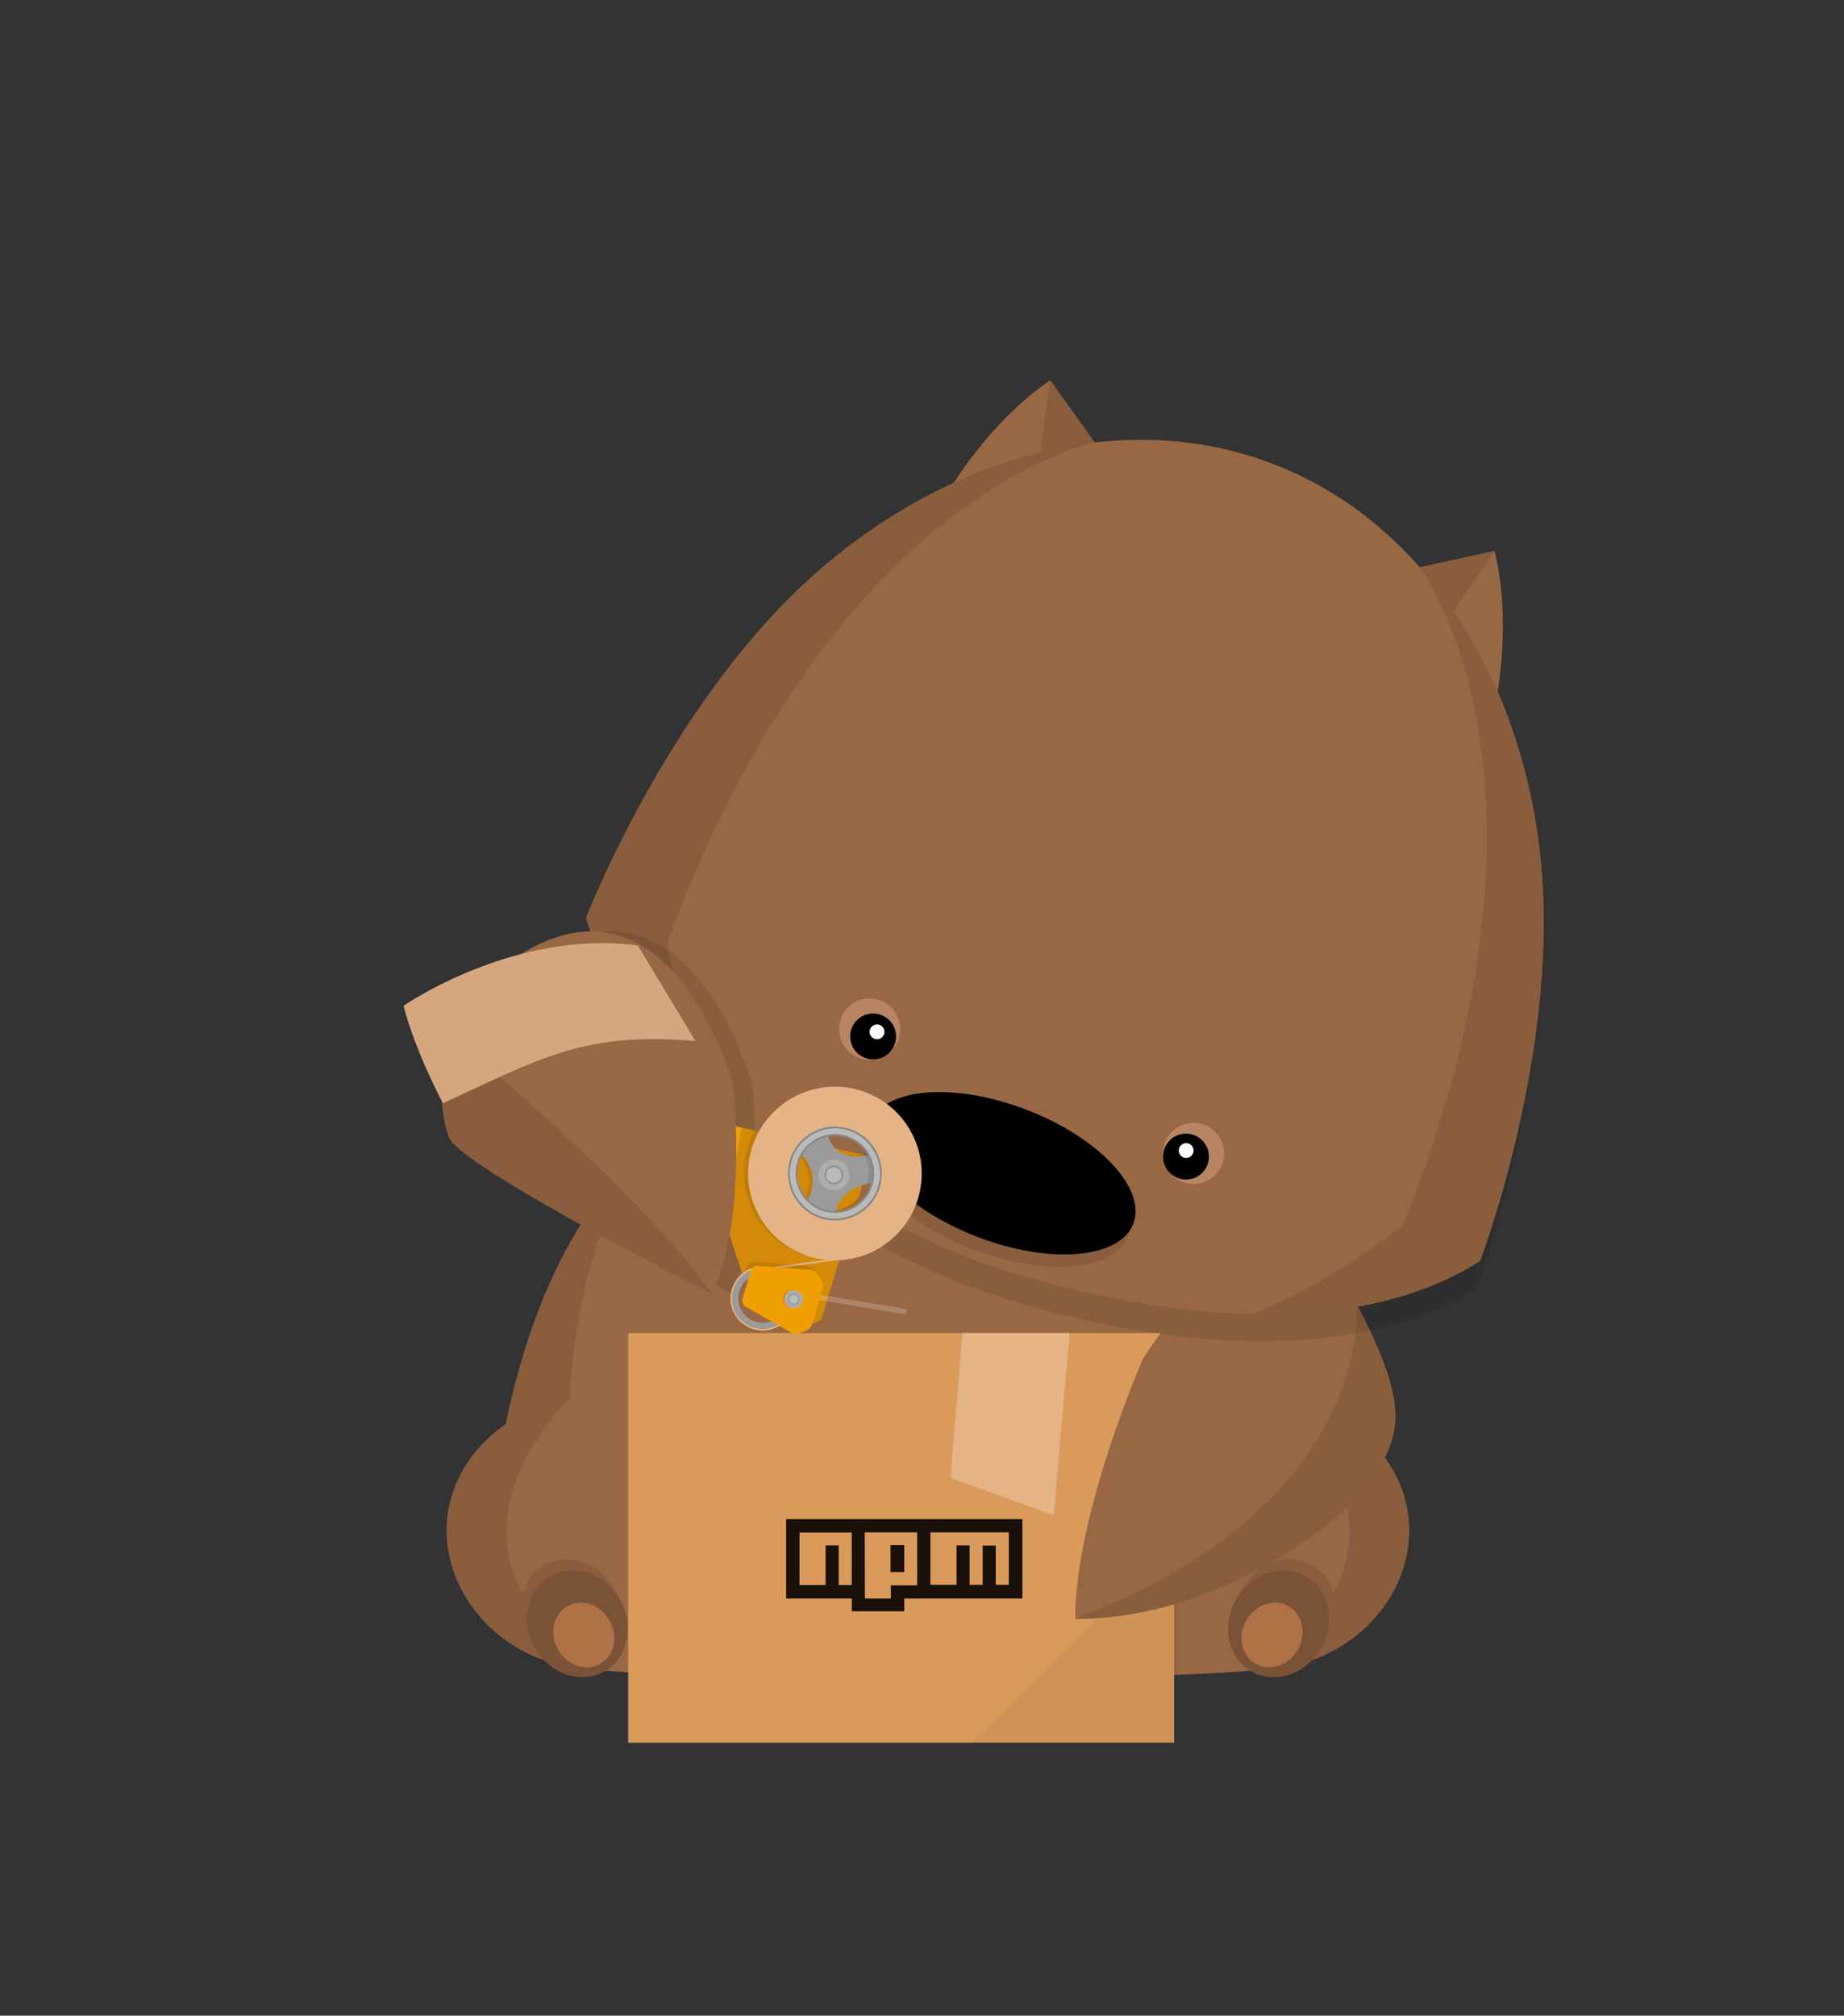 <?xml version="1.0"?>
 <!-- Generator: Adobe Illustrator 16.0.5, SVG Export Plug-In . SVG Version: 6.00 Build 0) --> <svg version="1.1" xmlns="http://www.w3.org/2000/svg" xmlns:xlink="http://www.w3.org/1999/xlink" x="0px" y="0px" width="896" height="979" viewBox="0 0 896 979" enable-background="new 0 0 896 979" xml:space="preserve"><rect x="0" y="0" width="896" height="979" fill="#333333" stroke="none"/> <g id="publishing"> <g id="Layer_3"> <g id="npm-wombat_2_"> <g> <g id="body__x2B__legs_2_"> <g id="body_1_"> <g id="body_2_"> <path id="body_6_" fill="#986844" d="M630.318,616.913c-33.082-68.965-100.773-123.294-180.117-123.294 c-79.34,0-147.029,54.329-180.115,123.293c-33.082,68.967-33.111,151.595-33.111,151.595 c72.065,48.734,213.229,52.607,213.229,52.607s141.189-3.888,213.233-52.607C663.432,768.508,663.4,685.879,630.318,616.913z "></path> <g id="body_shadow_2_"> <path fill="#895D3D" d="M323.507,803.611c-82.104-74.211-31.063-206.329-31.063-206.329l23.784-33.096 c0,0-8.013,2.636-15.596,4.85c-12.068,14.665-22.371,30.819-30.552,47.874c-30.823,64.255-32.951,140.357-33.102,150.454 c0,0.02,0,0.036,0,0.054c-0.002,0.129-0.003,0.241-0.004,0.347c0,0.022,0,0.044,0,0.063 c-0.002,0.087-0.003,0.172-0.003,0.244c0,0.04-0.001,0.07-0.001,0.102c0,0.048,0,0.093,0,0.131s0,0.067,0,0.091 c0,0.063,0,0.109,0,0.109C260.797,784.619,292.177,795.826,323.507,803.611L323.507,803.611z"></path> <path fill="#895D3D" d="M576.928,803.611c82.105-74.211,31.062-206.329,31.062-206.329l-23.783-33.098 c0,0,8.015,2.636,15.598,4.849c12.066,14.664,22.368,30.82,30.549,47.875c30.82,64.253,32.955,140.356,33.105,150.453 c0,0.023,0.001,0.037,0.001,0.059c0.003,0.128,0.003,0.238,0.006,0.343c0,0.023,0,0.041,0,0.064 c0.002,0.09,0.002,0.172,0.002,0.244c0,0.038,0.002,0.073,0.002,0.103c0,0.047,0.001,0.092,0.001,0.134 c0,0.036,0,0.063,0,0.087c0,0.064,0,0.109,0,0.109C639.638,784.619,608.261,795.826,576.928,803.611L576.928,803.611z"></path> </g> </g> <g id="belly_2_"> <path fill="#B78563" d="M450.189,658.024c-90.773,0-169.628,25.736-209.479,63.533c-3.73,27.687-3.738,46.95-3.738,46.95 c72.066,48.734,213.229,52.607,213.229,52.607s141.188-3.887,213.23-52.607c0,0-0.01-19.247-3.732-46.916 C619.854,683.774,540.981,658.024,450.189,658.024z"></path> <g id="belly_shadow_1_"> <path fill="#A57859" d="M323.442,803.596c0,0-43.234-33.395-46.48-107.623c0,0-26.349,14.397-36.254,25.618 c-3.726,27.669-3.732,46.913-3.732,46.913C260.781,784.607,292.131,795.81,323.442,803.596 C323.44,803.596,323.44,803.596,323.442,803.596z"></path> <path fill="#A57859" d="M576.961,803.596c0,0,43.23-33.395,46.477-107.623c0,0,26.348,14.397,36.256,25.618 c3.725,27.669,3.73,46.913,3.73,46.913C639.623,784.609,608.272,795.81,576.961,803.596L576.961,803.596z"></path> </g> </g> </g> <g id="legs_2_"> <g id="leg_4_"> <path fill="#986844" d="M361.295,714.852c0-0.002,0-0.002,0-0.003c-12.233-22.109-38.263-37.368-68.396-37.368 c-41.887,0-75.841,29.487-75.841,65.855c0,31.961,26,60.852,59.953,66.081c33.955,5.229,100.191,4.681,100.191,4.681 C393.473,802.203,375.209,739.569,361.295,714.852z"></path> <g id="shadow_6_"> <path fill="#895D3D" d="M292.898,810.331c-95.065-56.237-16.033-131.351-16.004-131.377 c-34.203,6.377-59.836,32.777-59.836,64.387c0,31.956,26,60.847,59.953,66.076c5.272,0.812,11.322,1.485,17.782,2.042 C294.174,811.09,293.546,810.714,292.898,810.331z"></path> <ellipse transform="matrix(-0.5 -0.866 0.866 -0.5 -262.048 1415.229)" fill="#895D3D" cx="277.514" cy="783.261" rx="26.581" ry="23.764"></ellipse> </g> <g> <ellipse transform="matrix(-0.5 -0.866 0.866 -0.5 -262.103 1425.95)" fill="#7A5336" cx="280.58" cy="788.637" rx="26.579" ry="23.766"></ellipse> <ellipse transform="matrix(-0.5 -0.866 0.866 -0.5 -262.182 1436.858)" fill="#AF7146" cx="283.695" cy="794.115" rx="16.113" ry="14.405"></ellipse> </g> </g> <g id="leg_2_"> <path fill="#986844" d="M540.458,714.852c0-0.002,0-0.002,0.003-0.003c12.232-22.109,38.26-37.368,68.393-37.368 c41.887,0,75.841,29.487,75.841,65.855c0,31.961-26.002,60.852-59.951,66.081c-33.952,5.229-100.195,4.681-100.195,4.681 C508.281,802.203,526.544,739.569,540.458,714.852z"></path> <g id="shadow_5_"> <path fill="#895D3D" d="M608.854,810.331c95.064-56.237,16.031-131.351,16.003-131.377 c34.199,6.377,59.833,32.777,59.833,64.387c0,31.956-26.001,60.847-59.95,66.076c-5.273,0.812-11.321,1.485-17.781,2.042 C607.579,811.09,608.207,810.714,608.854,810.331z"></path> <ellipse transform="matrix(-0.5 0.866 -0.866 -0.5 1614.723 634.262)" fill="#895D3D" cx="624.27" cy="783.251" rx="26.579" ry="23.765"></ellipse> </g> <g> <ellipse transform="matrix(-0.5 0.866 -0.866 -0.5 1614.886 645.123)" fill="#7A5336" cx="621.215" cy="788.731" rx="26.577" ry="23.766"></ellipse> <ellipse transform="matrix(-0.5 0.866 -0.866 -0.5 1614.819 655.898)" fill="#AF7146" cx="618.065" cy="794.114" rx="16.113" ry="14.406"></ellipse> </g> </g> </g> </g> </g> <g id="arms_2_"> <g> <rect x="305.237" y="647.458" fill="#DA9A5B" width="265.284" height="198.962"></rect> <polygon opacity="0.05" enable-background="new " points="572.02,746.938 472.539,846.421 572.02,846.421 "></polygon> <polygon fill="#E5B486" points="467.67,647.457 519.709,647.457 511.966,735.857 461.801,717.799 "></polygon> <g id="Page_1_1_"> <path id="Rectangle_1_1_" fill="#191009" d="M381.986,737.819h114.788v38.571h-57.396v6.199h-25.481v-6.199h-31.908 L381.986,737.819L381.986,737.819z M388.483,769.842h12.679v-19.268h6.376v19.268h6.319V744.36h-25.374V769.842 L388.483,769.842z M420.172,744.247l0.078,32.141h12.626v-6.412h12.784v-25.731h-25.485L420.172,744.247L420.172,744.247z M432.722,750.445h6.656v13.086h-6.656V750.445z M452.083,744.247v25.482h12.702v-19.132h6.354v19.135h6.345v-19.054h6.358 v19.054h6.353v-25.484L452.083,744.247L452.083,744.247z"></path> </g> </g> </g> <g id="arm_7_"> <path id="arm_8_" fill="#986844" d="M660.773,636.27c27.01,52.505,18.39,64.416,0.904,88.65 c-6.293,8.722-64.973,61.39-139.26,61.39c0-51.312,32.874-126.265,32.874-126.265S619.219,555.479,660.773,636.27z"></path> <path opacity="0.1" enable-background="new " d="M522.418,786.308c74.287,0,132.967-52.667,139.261-61.39 c17.483-24.234,26.104-36.144-0.905-88.65c-0.525-1.023-1.061-1.998-1.594-2.962C659.263,634.103,668.738,730.3,522.418,786.308 z"></path> </g> <g id="npm_-_wombat_-_face_1_"> <path opacity="0.1" enable-background="new " d="M381.092,304.306c-62.943,63.294-98.022,154.605-98.022,154.605 c10.314,36.888,35.867,68.071,64.824,93.061c-0.005-0.009-0.011-0.018-0.015-0.028c54.439,46.995,120.944,72.11,120.944,72.11 s66.203,25.822,138.088,27.327c0,0-0.004,0.002-0.007,0.003c6.465,0.139,12.935,0.078,19.394-0.218 c31.675-1.446,64-8.361,91.051-25.571c1.429-3.746,2.721-7.545,3.988-11.349c7.847-23.544,14.068-47.676,18.716-72.05 c6.269-32.866,9.765-66.611,7.717-100.077c-1.957-31.946-9.114-63.651-21.821-93.061c1.589-9.659,5.55-39.918-1.509-68.323 l-36.292,7.956c-16.753-18.999-37.134-34.77-60.124-45.489c-30.473-14.209-64.541-18.988-97.854-15.125l0.013-0.012v-0.005 h0.002c-0.002,0-0.002,0-0.002,0l-21.648-30.19c-24.269,16.4-41.578,41.561-46.848,49.784 C432.172,261.182,404.604,280.663,381.092,304.306C318.148,367.6,404.604,280.665,381.092,304.306z"></path> <g id="ears_1_"> <g id="ear_3_"> <path fill="#986844" d="M461.745,237.23l42.681,4.382l27.506-26.689l-21.648-30.195 C480.939,204.56,461.745,237.23,461.745,237.23z"></path> <polygon fill="#895D3D" points="504.932,223.074 510.283,184.728 531.932,214.923 525.688,220.983 "></polygon> </g> <g id="ear_2_"> <path fill="#986844" d="M727.135,339.089L692.48,313.79l-2.583-38.24l36.295-7.956 C734.73,301.968,727.138,339.09,727.135,339.089z"></path> <polygon fill="#895D3D" points="704.508,299.675 726.191,267.596 689.898,275.553 690.481,284.234 "></polygon> </g> </g> <path id="head_1_" fill="#986844" d="M284.844,445.782c29.708,106.231,185.731,165.134,185.731,165.134 s155.373,60.616,248.525,1.54c0,0,35.02-91.332,30.586-180.486c-4.435-89.151-50.319-175.654-131.109-206.661 c-80.789-31.008-172.767,2.579-235.708,65.871C319.929,354.475,284.842,445.783,284.844,445.782z"></path> <g id="nose_1_"> <ellipse id="nose_3_" transform="matrix(0.934 0.358 -0.358 0.934 238.42 -135.229)" fill="#895D3D" cx="484.1" cy="575.717" rx="68.409" ry="33.095"></ellipse> <ellipse id="nose_2_" transform="matrix(0.934 0.358 -0.358 0.934 236.445 -136.454)" cx="486.411" cy="569.765" rx="68.41" ry="33.091"></ellipse> </g> <g id="face_1_"> <g id="eyes_1_"> <g id="eye_2_"> <path fill="#B78563" d="M585.221,546.32c7.681,2.946,11.516,11.558,8.57,19.236c-2.948,7.679-11.562,11.512-19.24,8.567 c-7.678-2.948-11.515-11.559-8.568-19.237C568.931,547.205,577.544,543.37,585.221,546.32z"></path> <circle cx="576.271" cy="561.744" r="11.147"></circle> <circle fill="#FFFFFF" cx="576.358" cy="558.807" r="3.602"></circle> </g> <g id="eye_1_"> <path fill="#B78563" d="M427.91,485.939c-7.676-2.946-16.289,0.887-19.237,8.565c-2.946,7.679,0.889,16.288,8.568,19.238 c7.677,2.947,16.29-0.887,19.239-8.564C439.428,497.501,435.59,488.889,427.91,485.939z"></path> <circle cx="424.244" cy="503.396" r="11.146"></circle> <circle fill="#FFFFFF" cx="426.146" cy="501.149" r="3.604"></circle> </g> </g> </g> <path id="shadow_4_" fill="#895D3D" d="M689.897,275.55c36.359,41.232,56.897,98.262,59.788,156.42 c4.432,89.15-30.588,180.484-30.588,180.484c-32.348,20.517-72.202,26.596-110.442,25.793 c39.565-15.886,72.999-42.959,72.999-42.959C767.486,380.847,691.414,277.578,689.897,275.55z M531.934,214.919 c-54.609,6.319-108.026,34.958-149.091,76.247c-62.943,63.295-98.023,154.605-98.023,154.605 c10.316,36.888,35.868,68.073,64.825,93.063c-18.778-38.281-25.513-80.767-25.513-80.767 C403.822,241.267,529.45,215.414,531.934,214.919z"></path> </g> <g> <g id="arm_1_"> <path id="arm_4_" opacity="0.1" enable-background="new " d="M270.168,459.087c-44.305,21.708-51.755,68.231-42.797,93.142 c3.224,8.962,54.855,39.102,127.788,76.03c17.384-34.335,10.507-100.829,10.507-100.829S338.335,425.684,270.168,459.087z"></path> <g> <g> <path fill="#D38A09" d="M383.998,643.816c-4.279-1.306-15.699-22.149-15.699-22.149l-7.183-2.193 c-1.097-2.842-8.837-24.952-8.121-27.301c0.718-2.347-1.851-3.338-1.851-3.338s-1.518-0.466-4.279-1.308 c-2.763-0.842-4.148-4.239-4.482-6.607c-0.336-2.369-8.941-5.854-13.08-5.157c-4.139,0.699-6.865,3.641-9.687,0.515 c-2.818-3.126-11.974-6.375-15.563-7.473c-3.593-1.098-14.456-3.66-20.078-2.055c-5.627,1.605-6.67,1.285-9.02,0.568 c-3.383-1.034-3.775-0.548-2.004-6.35c0.548-1.795,4.6-15.054,6.116-20.025c1.521-4.974,4.374-7.841,11.505-5.965 c7.125,1.873,46.422,17.135,46.422,17.135c2.336,0.914,3.919-0.142,3.919-0.142s5.52-4.719,6.899-6.111 c1.382-1.389,3.165-0.969,3.165-0.969l8.839,2.699c0,0,55.107,12.023,59.251,13.289c4.144,1.265,1.927,8.165,1.927,8.165 l-22.019,72.093C395.965,642.783,388.278,645.126,383.998,643.816z"></path> <path opacity="0.1" enable-background="new " d="M390.903,554.254c-2.878,2.313-5.172,5.46-6.329,9.25 c-3.07,10.051,2.492,20.693,12.543,23.762c7.723,2.358,15.932-0.413,20.301-6.512l-1.74,5.713 c-5.05,4.202-12.426,5.694-19.405,3.562c-11.573-3.536-17.878-15.759-14.343-27.332c1.102-3.607,3.054-6.727,5.567-9.2 C388.651,553.755,389.751,553.996,390.903,554.254z M421.87,567.047c0.218-1.895,0.153-4.534-1.573-5.748 C421.111,563.109,421.65,565.046,421.87,567.047z"></path> <path opacity="0.1" enable-background="new " d="M366.812,548.884c-1.402,2.538-2.627,5.239-3.507,8.123 c-6.804,22.273,5.618,45.807,27.893,52.606c5.749,1.757,11.699,2.259,16.953,1.495l8.71-28.524 c-3.593,3.55-8.376,5.661-13.47,5.692c2.083-9.596,10.614-12.764,16.027-14.061l1.577-5.172c0,0,2.251-7.014-1.892-8.279 c-0.104-0.029-0.006,0.002-0.173-0.046c-7.575,1.163-12.196-0.69-15.009-3.52 C391.91,554.466,375.846,550.889,366.812,548.884z M387.324,559.699c8.332,9.403,5.881,17.965,2.873,23.061 c-4.756-4.828-6.793-12.046-4.676-18.966C385.968,562.33,386.581,560.962,387.324,559.699z"></path> <path fill="#EF9F00" d="M360.325,547.57c-0.362-0.079-0.509,0.02-0.509,0.02l-8.839-2.7c0,0-1.802-0.426-3.181,0.965 c-1.383,1.389-6.9,6.047-6.9,6.047s-1.631,1.074-3.967,0.159c0,0-39.229-15.221-46.355-17.095 c-7.129-1.874-9.986,1.007-11.507,5.98c-1.519,4.972-5.568,18.232-6.116,20.025c-1.771,5.801-1.384,5.328,2.004,6.359 c2.345,0.718,3.464,1.071,9.086-0.535c5.623-1.605,16.445,0.967,20.037,2.066c3.592,1.096,12.714,4.377,15.534,7.503 c2.82,3.124,5.514,0.253,9.652-0.441c4.14-0.701,12.786,2.638,13.122,5.002c0.332,2.366,1.713,5.764,4.477,6.605 c2.763,0.842,4.278,1.308,4.278,1.308s2.213,0.443,1.852,1.627c0.002-0.007,0.097-0.316,0.097-0.316L360.325,547.57z"></path> <path fill="#E29000" d="M279.069,540.944c-0.272,0.884-0.623,2.035-1.019,3.337c24.197,7.008,60.258,20.771,60.258,20.771 l15.708-19.234l-3.037-0.929c0,0-1.801-0.426-3.182,0.965c-1.381,1.389-6.901,6.047-6.901,6.047s-1.629,1.074-3.965,0.159 c0,0-39.228-15.221-46.354-17.095C283.445,533.091,280.588,535.972,279.069,540.944z"></path> <rect id="glass" x="417.208" y="610.769" transform="matrix(-0.164 0.987 -0.987 -0.164 1111.817 324.212)" opacity="0.2" fill="#FFFFFF" enable-background="new " width="2.599" height="45.056"></rect> <path display="none" fill="#9B9B9B" d="M395.837,639.271c0,0-2.126-1.857-3.518,2.701c-1.391,4.557,5.637,10.63,5.637,10.63 C394.913,649.379,395.837,639.271,395.837,639.271"></path> <rect x="385.748" y="591.696" transform="matrix(-0.135 -0.991 0.991 -0.135 -170.053 1079.979)" fill="#E5B486" width="0.865" height="44.978"></rect> <path opacity="0.1" enable-background="new " d="M395.738,616.261c0,0-0.928-1.338-3.625-1.406 c-2.697-0.071-25.502-2.052-25.502-2.052s-2.845-0.115-3.773,2.925c-0.336,1.096-0.845,2.766-1.195,3.91l6.655,2.032 c0,0,11.703,20.928,15.983,22.235c2.202,0.672,5.295,0.091,8.145-0.494c0.893-0.95,1.459-2.02,1.459-2.02l2.617-8.561 l0.082-0.277l2.582-8.454c0,0,0.391-2.598-0.749-4.305C397.275,618.089,395.738,616.261,395.738,616.261z"></path> <g> <path fill="#E5B486" d="M375.095,615.726c-8.224-2.516-16.957,2.131-19.471,10.356c-2.512,8.224,2.135,16.959,10.36,19.471 c8.226,2.513,16.959-2.135,19.47-10.36C387.967,626.971,383.32,618.235,375.095,615.726z M374.845,616.551 c7.778,2.377,12.161,10.61,9.786,18.39c-2.377,7.778-10.612,12.162-18.392,9.787c-7.78-2.377-12.162-10.61-9.786-18.393 C358.829,618.556,367.062,614.175,374.845,616.551z"></path> <path fill="#9B9B9B" d="M374.842,616.551c-7.777-2.377-16.015,2.006-18.391,9.786c-2.375,7.781,2.006,16.016,9.788,18.392 c7.779,2.375,16.013-2.009,18.392-9.788C387.004,627.161,382.623,618.928,374.842,616.551z M374,619.313 c6.244,1.904,9.772,8.539,7.865,14.781c-1.906,6.244-8.535,9.774-14.78,7.869c-6.246-1.906-9.774-8.539-7.871-14.784 C361.121,620.936,367.754,617.405,374,619.313z"></path> </g> <g> <path fill="#EF9F00" d="M393.304,616.726c-2.696-0.071-25.274-1.983-25.274-1.983s-2.389,0.026-3.316,3.064 c-0.766,2.511-1.566,5.128-1.823,5.966c0,0-0.028,0.1-0.085,0.277c-0.258,0.856-1.084,3.562-1.852,6.077 c-0.93,3.036,1.035,4.392,1.035,4.392s19.703,11.001,21.981,12.45c2.275,1.453,3.668,0.819,3.668,0.819 s2.161-0.696,4.062-1.478c1.897-0.777,2.908-3.186,2.908-3.186l2.619-8.562l0.082-0.277l2.582-8.452 c0,0,0.503-2.564-0.636-4.271c-1.137-1.707-2.528-3.492-2.528-3.492S395.998,616.794,393.304,616.726z"></path> <g> <circle id="shadow_1_" opacity="0.1" enable-background="new " cx="384.842" cy="630.779" r="4.476"></circle> <g> <circle fill="#ADADAD" cx="385.669" cy="631.033" r="4.477"></circle> <path fill="#919191" d="M386.475,628.397c1.453,0.444,2.273,1.988,1.83,3.44c-0.444,1.453-1.986,2.274-3.438,1.828 c-1.452-0.442-2.276-1.987-1.832-3.438C383.479,628.773,385.022,627.955,386.475,628.397z"></path> <path fill="#BABABA" d="M385.669,628.795c1.236,0,2.238,1.001,2.238,2.237c0,1.235-1.002,2.236-2.238,2.236 c-1.233,0-2.236-1.001-2.236-2.236C383.433,629.796,384.436,628.795,385.669,628.795z"></path> </g> </g> </g> </g> <g> <g> <path fill="#9B9B9B" d="M427.534,559.714c-27.738,8.745-26.001-14.734-26.001-14.734 c-7.728,5.039-13.721,13.779-13.721,13.779c15.746,15.679,0.518,29.449,0.518,29.449c3.905,9.95,17.005,7.609,17.005,7.609 c-1.31-22.898,23.302-21.422,23.302-21.422C434.632,567.621,427.534,559.714,427.534,559.714z"></path> <g> <path opacity="0.1" enable-background="new " d="M391.493,584.366c-0.61,0.925-1.214,1.704-1.727,2.315 c1.975,1.481,4.243,2.66,6.744,3.424c2.994,0.912,6.036,1.146,8.965,0.8c0.135-1.07,0.339-2.067,0.6-3.003 c-2.824,0.476-5.798,0.329-8.721-0.565C395.182,586.676,393.215,585.655,391.493,584.366z"></path> <path opacity="0.1" enable-background="new " d="M397.81,547.773c-2.229,1.88-4.208,3.918-5.807,5.728 c2.906-2.029,6.354-3.243,9.959-3.431c-0.223-1.073-0.341-2.056-0.396-2.867 C400.291,547.285,399.034,547.477,397.81,547.773z"></path> <path opacity="0.1" enable-background="new " d="M424.174,574.593c1.217-4.714,0.799-9.498-0.924-13.729 c-1.015,0.223-1.989,0.398-2.914,0.527c1.797,4.044,2.207,8.729,0.816,13.283c-0.045,0.15-0.098,0.298-0.146,0.441 C422.137,574.87,423.208,574.702,424.174,574.593z"></path> </g> <g> <circle fill="#ADADAD" cx="405.155" cy="570.697" r="7.508"></circle> <path fill="#919191" d="M406.505,566.279c2.437,0.746,3.815,3.33,3.069,5.771c-0.744,2.433-3.333,3.811-5.771,3.064 c-2.436-0.745-3.814-3.331-3.07-5.768C401.479,566.908,404.066,565.533,406.505,566.279z"></path> <path fill="#BABABA" d="M406.252,567.104c1.979,0.606,3.1,2.708,2.495,4.689c-0.606,1.98-2.709,3.099-4.688,2.496 c-1.979-0.605-3.1-2.709-2.495-4.689C402.169,567.62,404.272,566.5,406.252,567.104z"></path> </g> </g> <g id="tape_1_"> <path fill="#E5B486" d="M418.002,529.624c-22.273-6.801-45.842,5.74-52.645,28.013 c-6.806,22.272,5.738,45.842,28.011,52.645c22.271,6.803,45.842-5.737,52.646-28.011 C452.816,559.998,440.273,536.429,418.002,529.624z M412.096,548.958c11.574,3.538,18.117,15.831,14.582,27.408 c-3.536,11.572-15.829,18.116-27.406,14.581c-11.574-3.537-18.113-15.83-14.578-27.406 C388.227,551.965,400.522,545.425,412.096,548.958z"></path> <g> <path fill="#BABABA" d="M412.096,548.958c-11.576-3.536-23.869,3.008-27.402,14.583 c-3.535,11.576,3.004,23.869,14.578,27.406c11.576,3.535,23.87-3.009,27.406-14.581 C430.213,564.789,423.67,552.495,412.096,548.958z M411.252,551.723c10.052,3.067,15.733,13.744,12.663,23.797 c-3.069,10.051-13.747,15.731-23.799,12.663c-10.052-3.071-15.731-13.746-12.662-23.797 C390.525,554.333,401.201,548.652,411.252,551.723z"></path> <path fill="#878787" d="M426.678,576.365c-3.536,11.573-15.829,18.115-27.406,14.581 c-11.574-3.538-18.113-15.83-14.578-27.406c3.533-11.575,15.829-18.119,27.402-14.583 C423.671,552.495,430.213,564.789,426.678,576.365 M387.454,564.385c-3.069,10.051,2.61,20.726,12.662,23.797 c10.052,3.068,20.729-2.612,23.799-12.664c3.07-10.051-2.611-20.728-12.663-23.795 C401.201,548.652,390.525,554.333,387.454,564.385 M427.506,576.617c3.673-12.031-3.125-24.811-15.156-28.483 c-12.033-3.677-24.813,3.122-28.486,15.155c-3.676,12.034,3.123,24.813,15.155,28.488 C411.051,595.449,423.83,588.648,427.506,576.617L427.506,576.617z M388.283,564.638 c2.93-9.593,13.118-15.017,22.717-12.083c9.593,2.93,15.016,13.119,12.086,22.716s-13.123,15.017-22.717,12.087 C390.774,584.425,385.352,574.233,388.283,564.638L388.283,564.638z"></path> </g> </g> </g> </g> <path id="arm_2_" fill="#986844" d="M260.891,459.087c-44.305,21.708-51.756,68.231-42.797,93.142 c3.224,8.962,54.855,39.102,127.789,76.03c17.383-34.335,10.507-100.829,10.507-100.829S329.058,425.684,260.891,459.087z"></path> <path fill="#895D3D" d="M218.094,552.23c3.224,8.962,54.855,39.102,127.789,76.028 c-34.834-49.85-125.657-124.414-126.016-124.71C213.241,521.296,213.537,539.558,218.094,552.23z"></path> </g> </g> <path fill="#D6A67F" d="M196.103,488.498c5.428,21.766,19.1,47.357,19.1,47.357c48.27-22.228,68.646-34.791,122.749-30.21 l-27.988-46.419C249.953,451.119,196.103,488.499,196.103,488.498z"></path> </g> </g> </g> <g id="using"> </g> <g id="installing"> </g> </svg> 
